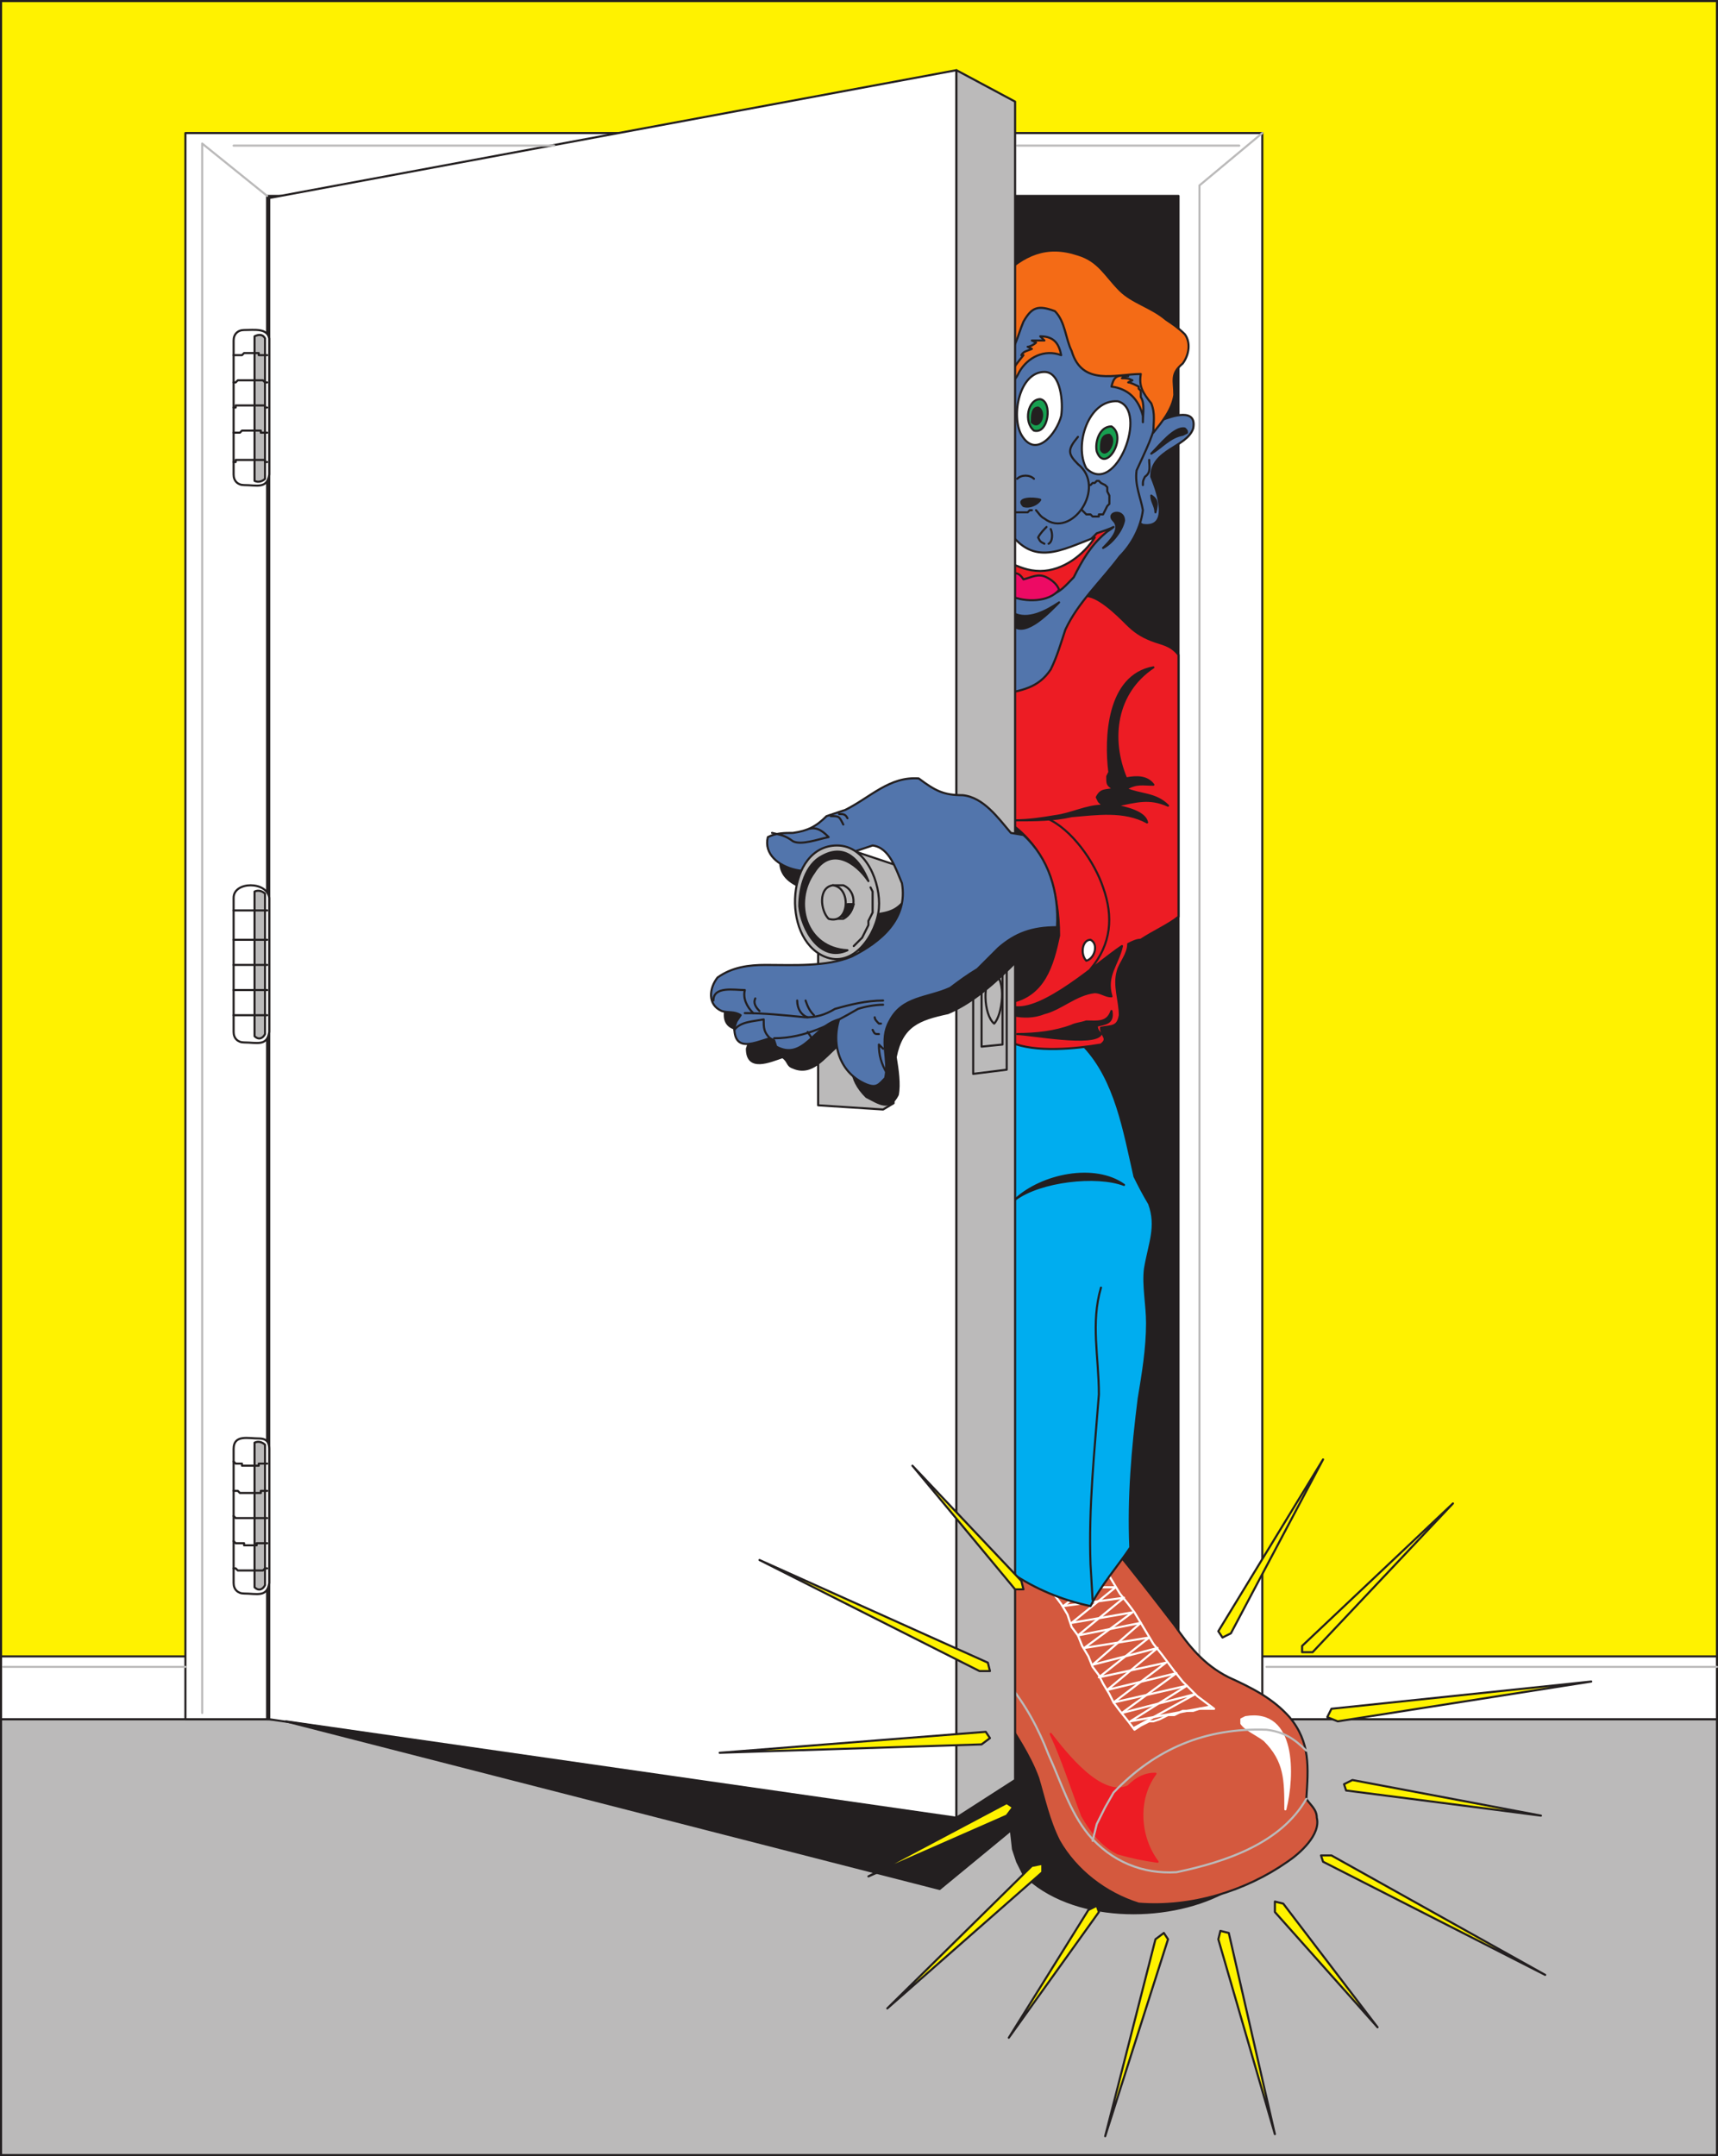 <svg xmlns="http://www.w3.org/2000/svg" width="615" height="771.75"><rect width="100%" height="100%" fill="#333333" stroke="none"/><path fill="#bbbaba" fill-rule="evenodd" d="M.375 604.125h614.25v167.25H.375v-167.25"/><path fill="none" stroke="#231f20" stroke-linecap="round" stroke-linejoin="round" stroke-miterlimit="10" stroke-width=".75" d="M.375 604.125h614.25v167.25H.375Zm0 0"/><path fill="#fff200" fill-rule="evenodd" d="M.375.375h614.25v615H.375v-615"/><path fill="none" stroke="#231f20" stroke-linecap="round" stroke-linejoin="round" stroke-miterlimit="10" stroke-width=".75" d="M.375.375h614.25v615H.375Zm0 0"/><path fill="#fff" fill-rule="evenodd" d="M.375 592.875h614.25v22.5H.375v-22.5"/><path fill="none" stroke="#231f20" stroke-linecap="round" stroke-linejoin="round" stroke-miterlimit="10" stroke-width=".75" d="M.375 592.875h614.25v22.5H.375Zm0 0"/><path fill="#fff" fill-rule="evenodd" d="M66.375 47.625h385.5v567.75h-385.5V47.625"/><path fill="none" stroke="#231f20" stroke-linecap="round" stroke-linejoin="round" stroke-miterlimit="10" stroke-width=".75" d="M66.375 47.625h385.5v567.75h-385.5zm0 0"/><path fill="#231f20" fill-rule="evenodd" d="M95.625 70.125h326.25v545.25H95.625V70.125"/><path fill="none" stroke="#231f20" stroke-linecap="round" stroke-linejoin="round" stroke-miterlimit="10" stroke-width=".75" d="M95.625 70.125h326.25v545.25H95.625Zm0 0"/><path fill="#fff" fill-rule="evenodd" d="m96.375 70.875 246-45.75v626.25l-246-36v-544.5"/><path fill="none" stroke="#231f20" stroke-linecap="round" stroke-linejoin="round" stroke-miterlimit="10" stroke-width=".75" d="m96.375 70.875 246-45.75v626.25l-246-36zm0 0"/><path fill="none" stroke="#bbbaba" stroke-linecap="round" stroke-linejoin="round" stroke-miterlimit="10" stroke-width=".75" d="M72.375 613.125V51.375l23.25 18.75m268.5-18h79.5m-360 0h114.75m253.5-4.5-22.5 18.75v549.75m-363-19.5H1.125m613.5 0h-161.25"/><path fill="#231f20" fill-rule="evenodd" d="m102.375 616.125 240 34.5 21-13.5v-20.25l3.75 5.25 6.75 13.5 6.75 21 12.75 15 17.25 8.25 16.5-.75 10.5-1.5c-20.25 10.5-54 10.5-71.25-6.75l-2.25-4.5-1.5-4.5-.75-6.75-25.5 21-234-60"/><path fill="none" stroke="#231f20" stroke-linecap="round" stroke-linejoin="round" stroke-miterlimit="10" stroke-width=".75" d="m102.375 616.125 240 34.5 21-13.5v-20.25l3.75 5.25 6.75 13.5 6.75 21 12.75 15 17.25 8.25 16.5-.75 10.5-1.5c-20.25 10.5-54 10.5-71.25-6.75l-2.25-4.5-1.5-4.5-.75-6.75-25.5 21zm0 0"/><path fill="#d4593e" fill-rule="evenodd" d="M358.875 555.375v57.75c4.5 7.5 9.75 15 12.75 23.25 2.25 7.5 3.75 15 7.5 22.5 6 10.5 16.5 18.75 28.5 22.5 18.75 1.5 38.25-4.5 53.25-15 4.5-3 12-9.75 10.5-15.75 0-3-2.25-4.5-3.75-6.75.75-11.25 1.5-20.25-6-29.25-6-6.75-13.5-10.5-21.75-14.25-9-4.5-14.25-11.25-19.5-18.75-7.5-9.75-15-19.5-22.5-28.5l-12 16.5-27-14.25"/><path fill="none" stroke="#231f20" stroke-linecap="round" stroke-linejoin="round" stroke-miterlimit="10" stroke-width=".75" d="M358.875 555.375v57.75c4.5 7.5 9.75 15 12.75 23.25 2.25 7.5 3.75 15 7.5 22.5 6 10.5 16.5 18.75 28.5 22.5 18.75 1.5 38.25-4.5 53.25-15 4.5-3 12-9.75 10.5-15.75 0-3-2.25-4.5-3.75-6.75.75-11.25 1.5-20.25-6-29.25-6-6.75-13.5-10.5-21.75-14.25-9-4.5-14.25-11.25-19.5-18.75-7.5-9.75-15-19.5-22.5-28.5l-12 16.5zm0 0"/><path fill="#fff" fill-rule="evenodd" d="M445.875 614.625c18-3 17.25 21 14.25 33 0-10.5 0-17.25-7.5-24.75-3-2.25-6.75-3.75-8.25-6v-1.5l1.5-.75"/><path fill="none" stroke="#fff" stroke-linecap="round" stroke-linejoin="round" stroke-miterlimit="10" stroke-width=".75" d="M445.875 614.625c18-3 17.25 21 14.25 33 0-10.5 0-17.25-7.5-24.75-3-2.25-6.75-3.75-8.25-6v-1.5zm0 0"/><path fill="#ed1c24" fill-rule="evenodd" d="M414.375 666.375c-6.75-9-7.5-22.5-.75-31.5-3.75 0-6.75 1.5-9.75 4.5-9.75 4.5-22.5-12-27.75-18.75 4.5 9.75 7.5 19.5 11.25 29.25 3 5.25 6.75 10.5 12.75 13.5 5.25 1.5 9 2.25 14.25 3"/><path fill="none" stroke="#ed1c24" stroke-linecap="round" stroke-linejoin="round" stroke-miterlimit="10" stroke-width=".75" d="M414.375 666.375c-6.75-9-7.5-22.5-.75-31.5-3.75 0-6.75 1.5-9.75 4.5-9.75 4.5-22.5-12-27.75-18.75 4.5 9.75 7.5 19.5 11.25 29.25 3 5.25 6.75 10.5 12.75 13.5 5.25 1.5 9 2.25 14.25 3zm0 0"/><path fill="#bbbaba" fill-rule="evenodd" d="m299.625 302.625 22.5 7.5 3 9-2.25 9.75-5.25 6.75-6.75 5.25-10.5 3.75-.75-42"/><path fill="none" stroke="#231f20" stroke-linecap="round" stroke-linejoin="round" stroke-miterlimit="10" stroke-width=".75" d="m299.625 302.625 22.5 7.5 3 9-2.25 9.75-5.25 6.75-6.75 5.25-10.5 3.75zm0 0"/><path fill="#231f20" fill-rule="evenodd" d="M313.125 327.375c5.25-.75 8.25-1.5 11.25-6-.75 2.25-1.5 4.5-1.5 6.75l-5.25 6.75-6.75 5.25-9 3.75c6-5.25 9-9 11.25-16.5"/><path fill="none" stroke="#231f20" stroke-linecap="round" stroke-linejoin="round" stroke-miterlimit="10" stroke-width=".75" d="M313.125 327.375c5.25-.75 8.25-1.5 11.25-6-.75 2.25-1.5 4.5-1.5 6.75l-5.25 6.75-6.75 5.25-9 3.75c6-5.25 9-9 11.25-16.5zm0 0"/><path fill="#bbbaba" fill-rule="evenodd" d="M292.875 340.125h27v54.75l-3.75 2.25-23.25-1.5v-55.5"/><path fill="none" stroke="#231f20" stroke-linecap="round" stroke-linejoin="round" stroke-miterlimit="10" stroke-width=".75" d="M292.875 340.125h27v54.75l-3.75 2.25-23.25-1.5zm0 0"/><path fill="none" stroke="#bbbaba" stroke-linecap="round" stroke-linejoin="round" stroke-miterlimit="10" stroke-width=".75" d="M360.375 601.875c6.75 8.25 11.25 16.5 15 26.25 4.5 9.75 7.5 20.25 14.25 28.5 8.25 9.75 19.5 14.25 31.5 13.5 18-3.75 37.5-10.5 46.5-26.25"/><path fill="none" stroke="#bbbaba" stroke-linecap="round" stroke-linejoin="round" stroke-miterlimit="10" stroke-width=".75" d="M467.625 626.625c-4.5-4.5-8.25-6.75-14.25-7.5-21.75-.75-39.75 6.75-54.75 22.5l-3 5.25-3 6-1.5 6"/><path fill="none" stroke="#fff" stroke-linecap="round" stroke-linejoin="round" stroke-miterlimit="10" stroke-width=".75" d="m373.125 562.875 2.25 3.75 2.25 4.5 2.25 3 2.25 3.75 1.5 4.5 2.25 3 1.5 3.75 2.25 3.75 1.5 3.75 2.25 3 1.5 3 2.25 3.75 1.5 3 2.25 3 3 3.75 2.25 3 2.25-1.5 3-1.5h1.5l2.25-.75 3-1.5h2.25l3-1.5h3.75l2.25-.75h5.25l-6-4.5-5.25-5.25-3-3.75-4.5-6-3-3.75-6.75-11.25-2.25-3-3-3.75-4.5-7.5-3-3"/><path fill="none" stroke="#fff" stroke-linecap="round" stroke-linejoin="round" stroke-miterlimit="10" stroke-width=".75" d="m396.375 562.875-15.75 12 21.75-3-16.5 13.5 22.5-4.5-17.25 15 23.25-6-18 15 24.75-6-19.5 14.25 26.25-6.75-21.75 12"/><path fill="none" stroke="#fff" stroke-linecap="round" stroke-linejoin="round" stroke-miterlimit="10" stroke-width=".75" d="M376.875 568.125h22.5l-15.75 12.75 21.75-3.75-17.25 12.75 23.25-3.75-18 14.25 24-5.25-18.75 14.25 26.25-6-20.25 12.75 28.5-5.25"/><path fill="#00adef" fill-rule="evenodd" d="M388.125 374.625c11.25 12 14.25 30 18 46.5 1.5 3 3 6 5.25 9.75 3 8.25 0 14.25-1.5 23.25-.75 6 .75 12.75.75 19.5 0 9-1.5 18-3 27-2.25 18-3.75 35.25-3 53.25-4.5 6.75-10.5 13.5-14.25 21-10.5-2.25-19.5-6-28.5-12l-6-6.75v-186c10.5 2.25 21 4.5 32.25 4.5"/><path fill="none" stroke="#231f20" stroke-linecap="round" stroke-linejoin="round" stroke-miterlimit="10" stroke-width=".75" d="M388.125 374.625c11.25 12 14.25 30 18 46.5 1.5 3 3 6 5.25 9.75 3 8.25 0 14.25-1.5 23.25-.75 6 .75 12.75.75 19.5 0 9-1.5 18-3 27-2.25 18-3.75 35.25-3 53.25-4.5 6.75-10.5 13.5-14.25 21-10.5-2.25-19.5-6-28.5-12l-6-6.75v-186c10.5 2.25 21 4.5 32.25 4.5zm0 0"/><path fill="#231f20" fill-rule="evenodd" d="M363.375 429.375c9.75-9 28.5-12.75 39-5.25-9.75-3.75-30-1.5-39 5.25"/><path fill="none" stroke="#231f20" stroke-linecap="round" stroke-linejoin="round" stroke-miterlimit="10" stroke-width=".75" d="M363.375 429.375c9.75-9 28.5-12.75 39-5.25-9.75-3.75-30-1.5-39 5.25zm30.75 31.5c-3.75 12.75-.75 24.75-.75 38.25-1.5 19.5-3.75 40.5-3 60.75l.75 12.75"/><path fill="#ed1c24" fill-rule="evenodd" d="m358.875 247.125 6.75-.75 6-3 3.75-4.5 3-6 2.25-7.5 3-6 4.5-6c4.5-.75 12 6.75 15 9.75s5.25 4.5 9 6 6.75 1.5 9.75 5.25v93.75c-3.75 3-9 5.25-13.5 8.25-1.5 0-3 .75-4.5 1.5 0 3.75-3 6.75-3.75 9.75-1.5 5.25.75 10.5.75 15.75-.75 4.5-3 3.75-6.75 4.5 0 3 3 3.75 0 6-9 1.5-23.25 3-32.25-.75l-3-.75v-125.25"/><path fill="none" stroke="#231f20" stroke-linecap="round" stroke-linejoin="round" stroke-miterlimit="10" stroke-width=".75" d="m358.875 247.125 6.75-.75 6-3 3.75-4.5 3-6 2.25-7.5 3-6 4.5-6c4.5-.75 12 6.75 15 9.75s5.25 4.5 9 6 6.75 1.5 9.75 5.25v93.75c-3.75 3-9 5.25-13.5 8.25-1.5 0-3 .75-4.5 1.5 0 3.75-3 6.75-3.75 9.75-1.5 5.25.75 10.5.75 15.75-.75 4.5-3 3.75-6.75 4.5 0 3 3 3.75 0 6-9 1.5-23.25 3-32.25-.75l-3-.75zm0 0"/><path fill="#5275ac" fill-rule="evenodd" d="M415.875 150.375c3.75-1.5 12.75-4.5 11.25 3-2.25 6.75-15 7.5-15 17.25 1.5 3.75 7.5 18.75-3 17.25l-1.5-.75c.75-5.25 0-9-2.25-14.25 0-6.75 5.25-18 10.5-22.5"/><path fill="none" stroke="#231f20" stroke-linecap="round" stroke-linejoin="round" stroke-miterlimit="10" stroke-width=".75" d="M415.875 150.375c3.75-1.5 12.75-4.5 11.25 3-2.25 6.75-15 7.5-15 17.25 1.5 3.75 7.5 18.75-3 17.25l-1.5-.75c.75-5.25 0-9-2.25-14.25 0-6.75 5.25-18 10.5-22.5zm0 0"/><path fill="#5275ac" fill-rule="evenodd" d="M358.125 127.125v121.5c7.5-1.5 13.5-2.25 18-9 2.25-4.5 3.75-9.75 5.25-14.25 4.5-9.75 12.75-17.25 19.5-26.25 4.5-4.5 7.5-10.5 8.25-16.5-.75-4.5-3-9-2.25-14.25 3-6.75 6.75-13.5 7.5-21l-.75-3.75-3.75-6-.75-6-7.5 1.5h-8.25l-6-3.75-3-6.75-3-9.75-4.5-3.75h-7.5l-4.5 3.75-6.75 14.25"/><path fill="none" stroke="#231f20" stroke-linecap="round" stroke-linejoin="round" stroke-miterlimit="10" stroke-width=".75" d="M358.125 127.125v121.5c7.5-1.5 13.5-2.25 18-9 2.25-4.5 3.75-9.75 5.25-14.25 4.5-9.75 12.75-17.25 19.5-26.25 4.5-4.5 7.5-10.5 8.25-16.5-.75-4.5-3-9-2.25-14.25 3-6.75 6.75-13.5 7.5-21l-.75-3.75-3.75-6-.75-6-7.5 1.5h-8.25l-6-3.75-3-6.75-3-9.75-4.5-3.75h-7.5l-4.5 3.75zm0 0"/><path fill="#ed1c24" fill-rule="evenodd" d="M392.625 190.875c2.25-.75 4.5-1.5 6-2.25-.75.75-2.25 1.5-3 2.25-5.25 4.5-8.25 9.75-11.25 15.75-2.25 2.25-5.25 6-8.25 6-5.25 1.5-9.75.75-15 .75v-12l.75-.75 7.5 2.25h8.25l7.5-4.5 7.5-7.5"/><path fill="none" stroke="#231f20" stroke-linecap="round" stroke-linejoin="round" stroke-miterlimit="10" stroke-width=".75" d="M392.625 190.875c2.25-.75 4.5-1.5 6-2.25-.75.75-2.25 1.5-3 2.25-5.25 4.5-8.25 9.75-11.25 15.75-2.25 2.25-5.25 6-8.25 6-5.25 1.5-9.75.75-15 .75v-12l.75-.75 7.5 2.25h8.25l7.5-4.5 7.5-7.5zm0 0"/><path fill="#ed0a64" fill-rule="evenodd" d="M361.875 205.125c2.25 0 3 0 4.5 2.25 3-.75 5.25-2.25 8.25-.75 1.5.75 3.75 2.25 4.5 4.5-3.75 4.5-12 4.5-17.25 2.25v-8.25"/><path fill="none" stroke="#231f20" stroke-linecap="round" stroke-linejoin="round" stroke-miterlimit="10" stroke-width=".75" d="M361.875 205.125c2.25 0 3 0 4.5 2.25 3-.75 5.25-2.25 8.25-.75 1.5.75 3.75 2.25 4.5 4.5-3.75 4.5-12 4.5-17.25 2.25zm0 0"/><path fill="#fff" fill-rule="evenodd" d="M391.875 192.375c-3.75 6-11.25 12-19.5 12-4.5 0-7.5-1.5-11.25-3v-11.25c9 12.75 18.75 6.75 30.75 2.25"/><path fill="none" stroke="#231f20" stroke-linecap="round" stroke-linejoin="round" stroke-miterlimit="10" stroke-width=".75" d="M391.875 192.375c-3.75 6-11.25 12-19.5 12-4.5 0-7.5-1.5-11.25-3v-11.25c9 12.75 18.75 6.75 30.75 2.25zm0 0"/><path fill="#f46b16" fill-rule="evenodd" d="M358.125 99.375v30.75c5.25-3.75 6-9.75 8.25-15 3-5.25 5.25-6 11.25-3.75 3.75 3.75 3.75 9.75 6 14.25 3.75 12.75 15.75 8.25 24.75 8.25-.75 4.5.75 6.75 3.75 10.5 1.5 3.75.75 6.75.75 10.5 3-3.75 6.75-8.25 7.5-13.5 0-5.25-1.5-7.5 3-11.25 2.25-3 3-7.5.75-10.5-2.25-2.25-4.5-3.75-6.75-5.25-5.25-4.5-12-6-16.5-10.5-5.25-5.25-7.5-10.5-15-12.75-11.25-3.75-19.5 0-27.75 8.25"/><path fill="none" stroke="#231f20" stroke-linecap="round" stroke-linejoin="round" stroke-miterlimit="10" stroke-width=".75" d="M358.125 99.375v30.75c5.25-3.75 6-9.75 8.25-15 3-5.25 5.25-6 11.25-3.75 3.75 3.75 3.75 9.75 6 14.25 3.75 12.75 15.75 8.25 24.75 8.25-.75 4.5.75 6.75 3.75 10.5 1.5 3.75.75 6.75.75 10.5 3-3.75 6.75-8.25 7.5-13.5 0-5.25-1.5-7.5 3-11.25 2.25-3 3-7.5.75-10.5-2.25-2.25-4.5-3.75-6.75-5.25-5.25-4.5-12-6-16.5-10.5-5.25-5.25-7.5-10.5-15-12.75-11.25-3.75-19.5 0-27.75 8.25zm0 0"/><path fill="#f46b16" fill-rule="evenodd" d="M361.875 136.875c1.5-.75 2.25-2.25 3-3.75 3-5.25 9-8.25 15-6-.75-3.75-2.25-6.75-7.5-6.75l1.5 1.5h-4.5l1.5.75c-.75.75-2.25 1.5-3 1.5l1.5.75c-1.5.75-3 .75-3.75 2.25h.75c-3 3.75-4.5 5.25-4.5 9.75"/><path fill="none" stroke="#231f20" stroke-linecap="round" stroke-linejoin="round" stroke-miterlimit="10" stroke-width=".75" d="M361.875 136.875c1.5-.75 2.25-2.25 3-3.75 3-5.25 9-8.25 15-6-.75-3.75-2.25-6.75-7.5-6.75l1.5 1.5h-4.5l1.5.75c-.75.75-2.25 1.5-3 1.5l1.5.75c-1.5.75-3 .75-3.75 2.25h.75c-3 3.75-4.5 5.25-4.5 9.75zm0 0"/><path fill="#f46b16" fill-rule="evenodd" d="M409.125 148.875c-1.5-6-5.25-9.75-11.25-10.5.75-3 1.5-4.5 6-3.75-.75 0-1.5 0-2.25.75 1.5 0 2.25 0 3.75.75l-1.5.75c.75 0 2.25.75 3.75 1.5v.75l.75.75v2.25c1.5 2.25.75 6 .75 9v-2.25"/><path fill="none" stroke="#231f20" stroke-linecap="round" stroke-linejoin="round" stroke-miterlimit="10" stroke-width=".75" d="M409.125 148.875c-1.5-6-5.25-9.75-11.25-10.5.75-3 1.5-4.5 6-3.75-.75 0-1.5 0-2.25.75 1.5 0 2.25 0 3.75.75l-1.5.75c.75 0 2.25.75 3.75 1.5v.75l.75.75v2.25c1.5 2.25.75 6 .75 9zm0 0"/><path fill="#fff" fill-rule="evenodd" d="M373.875 133.125c6 0 6.75 11.25 6 15.75-1.5 6-9 15.75-14.25 6.75-3.75-6.75-.75-22.5 8.25-22.5"/><path fill="none" stroke="#231f20" stroke-linecap="round" stroke-linejoin="round" stroke-miterlimit="10" stroke-width=".75" d="M373.875 133.125c6 0 6.75 11.25 6 15.75-1.5 6-9 15.75-14.25 6.75-3.75-6.75-.75-22.5 8.25-22.5zm0 0"/><path fill="#fff" fill-rule="evenodd" d="M400.125 143.625c11.25 3-.75 34.5-11.25 24-4.5-8.25.75-24.75 11.25-24"/><path fill="none" stroke="#231f20" stroke-linecap="round" stroke-linejoin="round" stroke-miterlimit="10" stroke-width=".75" d="M400.125 143.625c11.25 3-.75 34.5-11.25 24-4.5-8.25.75-24.75 11.25-24zm0 0"/><path fill="#179f50" fill-rule="evenodd" d="M372.375 142.875c4.5.75 3 12.75-2.25 11.25-3.75-3-2.25-11.25 2.25-11.25"/><path fill="none" stroke="#231f20" stroke-linecap="round" stroke-linejoin="round" stroke-miterlimit="10" stroke-width=".75" d="M372.375 142.875c4.5.75 3 12.75-2.25 11.25-3.75-3-2.25-11.25 2.25-11.25zm0 0"/><path fill="#179f50" fill-rule="evenodd" d="M397.875 152.625c6 3.75-2.25 17.25-5.25 9-.75-3 .75-9 5.25-9"/><path fill="none" stroke="#231f20" stroke-linecap="round" stroke-linejoin="round" stroke-miterlimit="10" stroke-width=".75" d="M397.875 152.625c6 3.75-2.25 17.25-5.25 9-.75-3 .75-9 5.25-9zm0 0"/><path fill="#231f20" fill-rule="evenodd" d="M371.625 145.875c3 1.5.75 8.25-2.25 5.25 0-2.25 0-5.25 2.25-5.25"/><path fill="none" stroke="#231f20" stroke-linecap="round" stroke-linejoin="round" stroke-miterlimit="10" stroke-width=".75" d="M371.625 145.875c3 1.5.75 8.25-2.25 5.25 0-2.25 0-5.25 2.25-5.25zm0 0"/><path fill="#231f20" fill-rule="evenodd" d="M397.125 155.625c3 2.25-1.5 9-3 5.25 0-2.25 0-5.25 3-5.25"/><path fill="none" stroke="#231f20" stroke-linecap="round" stroke-linejoin="round" stroke-miterlimit="10" stroke-width=".75" d="M397.125 155.625c3 2.25-1.5 9-3 5.25 0-2.25 0-5.25 3-5.25zm0 0"/><path fill="#231f20" fill-rule="evenodd" d="M372.375 178.875c-2.25-.75-9-.75-6 2.25 2.25.75 5.25-.75 6-2.25"/><path fill="none" stroke="#231f20" stroke-linecap="round" stroke-linejoin="round" stroke-miterlimit="10" stroke-width=".75" d="M372.375 178.875c-2.25-.75-9-.75-6 2.25 2.25.75 5.25-.75 6-2.25zm0 0"/><path fill="#231f20" fill-rule="evenodd" d="M394.875 196.125c2.25-2.25 6.75-6.75 3.75-9.75s3.75-4.5 3.75 0c-.75 3.75-4.5 8.25-7.5 9.75"/><path fill="none" stroke="#231f20" stroke-linecap="round" stroke-linejoin="round" stroke-miterlimit="10" stroke-width=".75" d="M394.875 196.125c2.25-2.25 6.75-6.75 3.75-9.75s3.75-4.5 3.75 0c-.75 3.75-4.5 8.25-7.5 9.75zm0 0"/><path fill="#231f20" fill-rule="evenodd" d="M362.625 219.375c5.25 3 12-.75 16.5-3.75-3 3-12 12.75-16.5 8.25v-4.5"/><path fill="none" stroke="#231f20" stroke-linecap="round" stroke-linejoin="round" stroke-miterlimit="10" stroke-width=".75" d="M362.625 219.375c5.25 3 12-.75 16.5-3.75-3 3-12 12.75-16.5 8.25zm0 0"/><path fill="#231f20" fill-rule="evenodd" d="M424.125 153.375c-3.75-.75-9 6-12 9 3.75-2.25 6.75-6 11.25-6.75l1.5-.75c0-.75 0-.75-.75-1.5"/><path fill="none" stroke="#231f20" stroke-linecap="round" stroke-linejoin="round" stroke-miterlimit="10" stroke-width=".75" d="M424.125 153.375c-3.75-.75-9 6-12 9 3.75-2.25 6.75-6 11.25-6.75l1.5-.75c0-.75 0-.75-.75-1.5zm0 0"/><path fill="#231f20" fill-rule="evenodd" d="M413.625 183.375c.75-3 .75-4.5-1.5-6 0 2.25 1.5 3.75 1.5 6"/><path fill="none" stroke="#231f20" stroke-linecap="round" stroke-linejoin="round" stroke-miterlimit="10" stroke-width=".75" d="M413.625 183.375c.75-3 .75-4.5-1.5-6 0 2.25 1.5 3.75 1.5 6zm-2.25-18.75c0 2.25.75 4.5-1.5 6-.75 1.5-.75 1.5-.75 3m-23.25-17.25c-3.75 4.5-3.75 6 0 9.75 10.5 8.25-2.25 27-12 19.5-1.5-.75-2.25-2.25-3-3"/><path fill="none" stroke="#231f20" stroke-linecap="round" stroke-linejoin="round" stroke-miterlimit="10" stroke-width=".75" d="m390.375 173.625.75-.75h.75l.75-.75h.75l.75.75 1.5.75.75.75v1.5l.75 1.5v3l-.75.75-1.5 3h-1.5v.75h-2.25l-.75-.75h-1.5l-1.5-1.5m-17.25-11.25c-1.5-1.5-4.5-1.5-6 0m-.75 12h4.5l.75-.75h.75m5.25 6c-.75.75-2.25 2.25-3 3.75.75 1.5.75 1.5 2.25 2.25m2.25-5.25c.75 1.5.75 4.5-.75 5.25"/><path fill="#231f20" fill-rule="evenodd" d="M397.875 361.875c-1.5 4.5-5.25 3.75-9 3.75-2.25.75-3.75.75-5.25 1.5-6 2.25-12.75 3-19.5 3 4.5 0 27.75 4.5 30 0-.75-.75-1.5-1.5-1.5-3 3-.75 6-.75 5.25-5.25"/><path fill="none" stroke="#231f20" stroke-linecap="round" stroke-linejoin="round" stroke-miterlimit="10" stroke-width=".75" d="M397.875 361.875c-1.5 4.5-5.25 3.75-9 3.75-2.25.75-3.75.75-5.25 1.5-6 2.25-12.75 3-19.5 3 4.5 0 27.75 4.5 30 0-.75-.75-1.5-1.5-1.5-3 3-.75 6-.75 5.25-5.25zm0 0"/><path fill="#231f20" fill-rule="evenodd" d="M362.625 360.375c10.5 2.25 30-15.75 39-21.75-1.5 6.75-6 10.5-3.75 18-2.25 0-3.75-1.5-6-1.5-6.75.75-12 6-18 7.5-3.75 1.5-7.5 1.5-11.25.75v-3"/><path fill="none" stroke="#231f20" stroke-linecap="round" stroke-linejoin="round" stroke-miterlimit="10" stroke-width=".75" d="M362.625 360.375c10.5 2.25 30-15.75 39-21.75-1.5 6.75-6 10.5-3.75 18-2.25 0-3.75-1.5-6-1.5-6.75.75-12 6-18 7.5-3.75 1.5-7.5 1.5-11.25.75zm0 0"/><path fill="#231f20" fill-rule="evenodd" d="M412.875 238.875c-16.5 3-17.25 25.5-15.75 37.5l-.75 1.5c0 3 0 3 2.25 4.5-3 .75-4.5 0-6 3l.75 1.5 1.5 1.5c-6 0-11.25 3-17.25 3.75-4.5.75-9 1.5-14.25 1.5 7.5 0 13.5 0 20.25-1.5 9-.75 18.75-2.25 27 2.25-.75-3.75-7.5-5.25-11.25-6 7.5-1.5 12-3 18.75 0-4.5-4.5-9.75-3.75-15-6 3.75-2.25 6-1.5 9.75-1.5-2.25-3-6-3-9.75-2.25-6-14.25-3.75-30.75 9.75-39.75"/><path fill="none" stroke="#231f20" stroke-linecap="round" stroke-linejoin="round" stroke-miterlimit="10" stroke-width=".75" d="M412.875 238.875c-16.5 3-17.25 25.5-15.75 37.5l-.75 1.5c0 3 0 3 2.25 4.5-3 .75-4.5 0-6 3l.75 1.5 1.5 1.5c-6 0-11.25 3-17.25 3.75-4.5.75-9 1.5-14.25 1.5 7.5 0 13.5 0 20.25-1.5 9-.75 18.75-2.25 27 2.25-.75-3.75-7.5-5.25-11.25-6 7.5-1.5 12-3 18.75 0-4.5-4.5-9.75-3.75-15-6 3.75-2.25 6-1.5 9.75-1.5-2.25-3-6-3-9.75-2.25-6-14.25-3.75-30.75 9.75-39.75zm0 0"/><path fill="none" stroke="#231f20" stroke-linecap="round" stroke-linejoin="round" stroke-miterlimit="10" stroke-width=".75" d="M374.625 292.875c9 3.75 17.25 15.75 20.25 24.75 3.75 10.5 3 20.25-4.5 29.25"/><path fill="#231f20" fill-rule="evenodd" d="M361.125 294.375v64.5c12.75-2.25 15.75-13.5 18-24 0-15.75-4.5-31.5-18-40.5"/><path fill="none" stroke="#231f20" stroke-linecap="round" stroke-linejoin="round" stroke-miterlimit="10" stroke-width=".75" d="M361.125 294.375v64.5c12.75-2.25 15.75-13.5 18-24 0-15.75-4.5-31.5-18-40.5zm0 0"/><path fill="#bbbaba" fill-rule="evenodd" d="m342.375 25.125 21 11.25v600.75l-21 13.5v-625.5"/><path fill="none" stroke="#231f20" stroke-linecap="round" stroke-linejoin="round" stroke-miterlimit="10" stroke-width=".75" d="m342.375 25.125 21 11.25v600.75l-21 13.5zm0 0"/><path fill="#fff200" fill-rule="evenodd" d="m326.625 524.625 39 41.25.75 3h-3l-36.75-44.25"/><path fill="none" stroke="#231f20" stroke-linecap="round" stroke-linejoin="round" stroke-miterlimit="10" stroke-width=".75" d="m326.625 524.625 39 41.25.75 3h-3zm0 0"/><path fill="#fff200" fill-rule="evenodd" d="m271.875 558.375 78.75 39.75h3.75l-.75-3-81.75-36.75"/><path fill="none" stroke="#231f20" stroke-linecap="round" stroke-linejoin="round" stroke-miterlimit="10" stroke-width=".75" d="m271.875 558.375 78.75 39.75h3.75l-.75-3zm0 0"/><path fill="#fff200" fill-rule="evenodd" d="m257.625 627.375 93.75-3 3-2.25-1.5-2.25-95.25 7.5"/><path fill="none" stroke="#231f20" stroke-linecap="round" stroke-linejoin="round" stroke-miterlimit="10" stroke-width=".75" d="m257.625 627.375 93.75-3 3-2.25-1.5-2.25zm0 0"/><path fill="#fff200" fill-rule="evenodd" d="m310.875 671.625 49.5-21.75 2.25-3-2.25-1.5-49.5 26.25"/><path fill="none" stroke="#231f20" stroke-linecap="round" stroke-linejoin="round" stroke-miterlimit="10" stroke-width=".75" d="m310.875 671.625 49.5-21.75 2.25-3-2.25-1.5zm0 0"/><path fill="#fff200" fill-rule="evenodd" d="m317.625 718.875 51.75-51 3.75-.75v3l-55.5 48.75"/><path fill="none" stroke="#231f20" stroke-linecap="round" stroke-linejoin="round" stroke-miterlimit="10" stroke-width=".75" d="m317.625 718.875 51.75-51 3.75-.75v3zm0 0"/><path fill="#fff200" fill-rule="evenodd" d="m361.125 729.375 28.5-45.75 3-1.5.75 2.25-32.25 45"/><path fill="none" stroke="#231f20" stroke-linecap="round" stroke-linejoin="round" stroke-miterlimit="10" stroke-width=".75" d="m361.125 729.375 28.5-45.75 3-1.5.75 2.25zm0 0"/><path fill="#fff200" fill-rule="evenodd" d="m395.625 764.625 18-70.5 3-2.25 1.5 2.25-22.5 70.5"/><path fill="none" stroke="#231f20" stroke-linecap="round" stroke-linejoin="round" stroke-miterlimit="10" stroke-width=".75" d="m395.625 764.625 18-70.5 3-2.25 1.5 2.25zm0 0"/><path fill="#fff200" fill-rule="evenodd" d="m456.375 763.875-20.25-69.75.75-3 3 .75 16.5 72"/><path fill="none" stroke="#231f20" stroke-linecap="round" stroke-linejoin="round" stroke-miterlimit="10" stroke-width=".75" d="m456.375 763.875-20.25-69.75.75-3 3 .75zm0 0"/><path fill="#fff200" fill-rule="evenodd" d="m493.125 725.625-36.75-41.25v-3.75l3 .75 33.75 44.25"/><path fill="none" stroke="#231f20" stroke-linecap="round" stroke-linejoin="round" stroke-miterlimit="10" stroke-width=".75" d="m493.125 725.625-36.75-41.25v-3.75l3 .75zm0 0"/><path fill="#fff200" fill-rule="evenodd" d="m553.125 706.875-76.5-42.75h-3.75l.75 2.25 79.5 40.5"/><path fill="none" stroke="#231f20" stroke-linecap="round" stroke-linejoin="round" stroke-miterlimit="10" stroke-width=".75" d="m553.125 706.875-76.5-42.75h-3.75l.75 2.25zm0 0"/><path fill="#fff200" fill-rule="evenodd" d="m551.625 649.875-67.5-12.75-3 1.5.75 2.25 69.75 9"/><path fill="none" stroke="#231f20" stroke-linecap="round" stroke-linejoin="round" stroke-miterlimit="10" stroke-width=".75" d="m551.625 649.875-67.5-12.75-3 1.5.75 2.25zm0 0"/><path fill="#fff200" fill-rule="evenodd" d="m569.625 601.875-90.75 14.25-3.75-1.5 1.5-3 93-9.75"/><path fill="none" stroke="#231f20" stroke-linecap="round" stroke-linejoin="round" stroke-miterlimit="10" stroke-width=".75" d="m569.625 601.875-90.75 14.25-3.75-1.5 1.5-3zm0 0"/><path fill="#fff200" fill-rule="evenodd" d="m520.125 538.125-50.25 53.25h-3.75v-2.25l54-51"/><path fill="none" stroke="#231f20" stroke-linecap="round" stroke-linejoin="round" stroke-miterlimit="10" stroke-width=".75" d="m520.125 538.125-50.25 53.25h-3.75v-2.25zm0 0"/><path fill="#fff200" fill-rule="evenodd" d="m473.625 522.375-33 62.25-3 1.5-1.5-2.25 37.5-61.5"/><path fill="none" stroke="#231f20" stroke-linecap="round" stroke-linejoin="round" stroke-miterlimit="10" stroke-width=".75" d="m473.625 522.375-33 62.25-3 1.5-1.5-2.25zm0 0"/><path fill="#bbbaba" fill-rule="evenodd" d="m348.375 355.125 12-10.5v38.25l-12 1.5v-29.25"/><path fill="none" stroke="#231f20" stroke-linecap="round" stroke-linejoin="round" stroke-miterlimit="10" stroke-width=".75" d="m348.375 355.125 12-10.5v38.25l-12 1.5zm0 0"/><path fill="#bbbaba" fill-rule="evenodd" d="m351.375 349.875 7.5-6v30l-7.5.75v-24.75"/><path fill="none" stroke="#231f20" stroke-linecap="round" stroke-linejoin="round" stroke-miterlimit="10" stroke-width=".75" d="m351.375 349.875 7.5-6v30l-7.5.75zm0 0"/><path fill="#bbbaba" fill-rule="evenodd" d="M355.875 348.375c4.5 2.25 3 15 0 18-3.75-3-4.5-15.75 0-18"/><path fill="none" stroke="#231f20" stroke-linecap="round" stroke-linejoin="round" stroke-miterlimit="10" stroke-width=".75" d="M355.875 348.375c4.5 2.25 3 15 0 18-3.75-3-4.5-15.75 0-18zm0 0"/><path fill="#fff" fill-rule="evenodd" d="M390.375 336.375c3 1.5 1.5 6.75-1.5 7.5-2.25-2.25-1.5-7.5 1.5-7.5"/><path fill="none" stroke="#231f20" stroke-linecap="round" stroke-linejoin="round" stroke-miterlimit="10" stroke-width=".75" d="M390.375 336.375c3 1.5 1.5 6.75-1.5 7.5-2.25-2.25-1.5-7.5 1.5-7.5zm0 0"/><path fill="#231f20" fill-rule="evenodd" d="M363.375 331.125v13.5c-6.75 6.75-15 14.25-24 18-10.5 2.25-16.5 4.5-18.75 15.75.75 4.5 1.5 9.75.75 13.5-3 6-6.75 3-11.25.75-6.75-6.75-5.25-12-5.25-20.25l-5.25 2.25c-4.5 3.75-9 10.5-15.75 7.5-2.25-.75-1.5-2.25-3.75-3.75-4.5 1.5-12.75 5.25-12.75-3l.75-2.25 3-3.75c-6-.75-13.5 0-11.25-9l-3-6.75 6.75-5.25 10.5-1.5h15l12-1.5 8.25-3 7.5-3.75 6.75-6 4.5-10.5-2.25-9.75-6.75-11.25h-18l-3.75 3-6.75 6-3.75 7.5c-5.25-2.25-8.25-5.25-7.5-11.25l6 2.25 9.75-5.25 5.25-4.5h22.5l6 12 3 12 5.25 30 11.25-7.5 15-14.25"/><path fill="none" stroke="#231f20" stroke-linecap="round" stroke-linejoin="round" stroke-miterlimit="10" stroke-width=".75" d="M363.375 331.125v13.5c-6.75 6.75-15 14.25-24 18-10.5 2.25-16.5 4.5-18.75 15.75.75 4.5 1.5 9.75.75 13.5-3 6-6.75 3-11.25.75-6.75-6.75-5.25-12-5.25-20.25l-5.25 2.25c-4.5 3.75-9 10.5-15.75 7.5-2.25-.75-1.5-2.25-3.75-3.75-4.5 1.5-12.75 5.25-12.75-3l.75-2.25 3-3.75c-6-.75-13.5 0-11.25-9l-3-6.75 6.75-5.25 10.5-1.5h15l12-1.5 8.25-3 7.5-3.75 6.75-6 4.5-10.5-2.25-9.75-6.75-11.25h-18l-3.75 3-6.75 6-3.75 7.5c-5.25-2.25-8.25-5.25-7.5-11.25l6 2.25 9.75-5.25 5.25-4.5h22.5l6 12 3 12 5.25 30 11.25-7.5zm0 0"/><path fill="#5275ac" fill-rule="evenodd" d="M366.375 298.875c9 8.25 12.75 20.25 12 33-9 0-15 2.25-21 7.5l-7.5 7.5c-3.75 2.25-6.75 4.5-9.75 6.75-8.25 3.75-17.25 3-21.75 12-3.75 6.75 0 13.5-1.5 20.25-2.25 2.25-3 3.75-6.75 2.25-9-3.75-12.75-13.5-9.75-23.25-9 2.25-12.75 15-22.5 9.75l-.75-2.25-1.5-.75c-5.25 1.5-12.75 5.25-12.75-3.75l.75-2.25 1.5-2.25c-2.25-1.5-4.5-.75-6.75-1.5-5.25-2.25-4.5-8.25-1.5-12 5.25-3.75 11.25-4.5 17.25-4.5 9.75 0 21.75.75 30.75-3 10.5-5.25 20.25-13.5 18-26.25-2.25-5.25-4.5-12.75-10.5-13.5l-9 3v-1.5l-3 1.5c-4.5 11.25-28.5 6-25.5-6 3-1.5 6-1.5 9-1.5 5.25-.75 8.25-2.25 12-6l6.75-2.25c9-4.5 15.75-12 26.25-11.25 6 4.5 9 6 15.75 6 7.5.75 12.75 8.25 17.25 13.5l4.5.75"/><path fill="none" stroke="#231f20" stroke-linecap="round" stroke-linejoin="round" stroke-miterlimit="10" stroke-width=".75" d="M366.375 298.875c9 8.25 12.75 20.25 12 33-9 0-15 2.25-21 7.5l-7.5 7.5c-3.75 2.25-6.75 4.5-9.75 6.75-8.25 3.75-17.25 3-21.75 12-3.75 6.75 0 13.5-1.5 20.25-2.25 2.25-3 3.75-6.75 2.25-9-3.75-12.75-13.5-9.75-23.25-9 2.25-12.75 15-22.5 9.75l-.75-2.25-1.5-.75c-5.25 1.5-12.75 5.25-12.75-3.75l.75-2.25 1.5-2.25c-2.25-1.5-4.5-.75-6.75-1.5-5.25-2.25-4.5-8.25-1.5-12 5.25-3.75 11.25-4.5 17.25-4.5 9.75 0 21.75.75 30.75-3 10.5-5.25 20.25-13.5 18-26.25-2.25-5.25-4.5-12.75-10.5-13.5l-9 3v-1.5l-3 1.5c-4.5 11.25-28.5 6-25.5-6 3-1.5 6-1.5 9-1.5 5.25-.75 8.25-2.25 12-6l6.75-2.25c9-4.5 15.75-12 26.25-11.25 6 4.5 9 6 15.75 6 7.5.75 12.75 8.25 17.25 13.5zm0 0"/><path fill="none" stroke="#231f20" stroke-linecap="round" stroke-linejoin="round" stroke-miterlimit="10" stroke-width=".75" d="M266.625 362.625c6.75 0 14.25.75 21.75 1.5 3.75 0 6.75-.75 10.5-3 5.25-1.5 11.25-3 17.25-3m-39 13.5c11.25 0 21-5.25 30-10.5 2.25-.75 6-1.5 9-1.5"/><path fill="none" stroke="#231f20" stroke-linecap="round" stroke-linejoin="round" stroke-miterlimit="10" stroke-width=".75" d="M255.375 358.125c0-5.25 7.5-3.75 11.25-3.75-.75 3 .75 6 3 8.25m15.75-4.5c0 3 1.5 5.25 3.75 6m-.75-6c.75 2.25 1.5 3.75 3 5.25m-21-6c-.75 1.5 0 3 1.5 4.5m17.25 7.5 1.5 2.25m25.5 3.75-1.5-1.5c0 3.75.75 6.75 3 10.5m-5.25-15.75c.75 1.5.75 1.5 2.25 1.5m-1.5-6c0 .75.75 1.5 1.5 2.25h.75m-39.75 5.25c-2.25-2.25-2.25-3.75-2.25-6.75-3.75.75-8.25.75-10.5 3.75m27-72c3-.75 5.25 1.5 6.75 3-3.75.75-9.75 3-12.75 1.5-3-2.25-4.5-2.25-7.5-3m21-6c3 0 3 0 4.5 3m-1.5-3.75c1.5 0 2.25 0 3 1.5"/><path fill="#bbbaba" fill-rule="evenodd" d="M299.625 302.625c10.5 0 15.75 13.5 15 22.5s-9 21.75-19.5 17.25c-15.75-6.75-13.5-39.75 4.5-39.75"/><path fill="none" stroke="#231f20" stroke-linecap="round" stroke-linejoin="round" stroke-miterlimit="10" stroke-width=".75" d="M299.625 302.625c10.5 0 15.75 13.5 15 22.5s-9 21.75-19.5 17.25c-15.75-6.75-13.5-39.75 4.5-39.75zm0 0"/><path fill="#bbbaba" fill-rule="evenodd" d="M301.875 316.875c5.25 2.25 4.5 9.75 0 12h-3.75v-12h3.75"/><path fill="none" stroke="#231f20" stroke-linecap="round" stroke-linejoin="round" stroke-miterlimit="10" stroke-width=".75" d="M301.875 316.875c5.25 2.25 4.5 9.75 0 12h-3.75v-12zm0 0"/><path fill="#231f20" fill-rule="evenodd" d="M303.375 340.125c-9.75 4.5-16.5-7.5-17.25-15.75 0-6.75 2.25-15 8.25-18 8.25-4.5 13.5 1.5 16.5 9-4.5-6.75-13.5-12.75-19.5-3-7.5 10.5-3 27 12 27.75"/><path fill="none" stroke="#231f20" stroke-linecap="round" stroke-linejoin="round" stroke-miterlimit="10" stroke-width=".75" d="M303.375 340.125c-9.75 4.5-16.5-7.5-17.25-15.75 0-6.75 2.25-15 8.25-18 8.25-4.5 13.5 1.5 16.5 9-4.5-6.75-13.5-12.75-19.5-3-7.5 10.5-3 27 12 27.75zm8.25-22.5.75 1.5v7.5l-1.5 3v1.5l-2.25 4.5-3 3"/><path fill="#bbbaba" fill-rule="evenodd" d="M298.125 316.875c6.75.75 6 14.25-1.5 12-3-3-3.75-11.25 1.5-12"/><path fill="none" stroke="#231f20" stroke-linecap="round" stroke-linejoin="round" stroke-miterlimit="10" stroke-width=".75" d="M298.125 316.875c6.75.75 6 14.25-1.5 12-3-3-3.75-11.25 1.5-12zm0 0"/><path fill="#231f20" fill-rule="evenodd" d="M305.625 323.625h-2.25c-.75 2.25-.75 3.75-2.25 4.5 3 0 3.75-2.25 4.5-4.5"/><path fill="none" stroke="#231f20" stroke-linecap="round" stroke-linejoin="round" stroke-miterlimit="10" stroke-width=".75" d="M305.625 323.625h-2.25c-.75 2.25-.75 3.75-2.25 4.5 3 0 3.75-2.25 4.5-4.5zm0 0"/><path fill="#fff" fill-rule="evenodd" d="M87.375 118.125c3.75 0 8.25-.75 9 3v48.75c-.75 5.25-4.5 3.75-9 3.75-2.25 0-3.75-1.5-3.75-3.75v-48c0-2.25 1.5-3.75 3.75-3.75"/><path fill="none" stroke="#231f20" stroke-linecap="round" stroke-linejoin="round" stroke-miterlimit="10" stroke-width=".75" d="M87.375 118.125c3.75 0 8.25-.75 9 3v48.75c-.75 5.25-4.5 3.75-9 3.75-2.25 0-3.75-1.5-3.75-3.75v-48c0-2.25 1.5-3.75 3.75-3.75zm0 0"/><path fill="#bbbaba" fill-rule="evenodd" d="M91.125 120.375c1.5-.75 3-.75 3.75.75v50.25c-.75.75-2.25 1.5-3.75.75v-51.75"/><path fill="none" stroke="#231f20" stroke-linecap="round" stroke-linejoin="round" stroke-miterlimit="10" stroke-width=".75" d="M91.125 120.375c1.5-.75 3-.75 3.75.75v50.25c-.75.75-2.25 1.5-3.75.75zm0 0"/><path fill="none" stroke="#231f20" stroke-linecap="round" stroke-linejoin="round" stroke-miterlimit="10" stroke-width=".75" d="M83.625 127.125h3l.75-.75h5.25v.75h3m-12 38.25h.75v-.75h10.5v.75h.75m-12-10.5h2.25l.75-.75h6.75v.75h2.25m-12-18h.75l.75-.75h9l.75.75h.75m-12 9h.75v-.75h10.5v.75h.75"/><path fill="#fff" fill-rule="evenodd" d="M87.375 570.375c4.5 0 8.25 1.5 9-3.75v-48c0-2.25-.75-3.75-3.75-3.75-3.75 0-9-1.5-9 3.75v48c0 2.25 1.5 3.75 3.75 3.75"/><path fill="none" stroke="#231f20" stroke-linecap="round" stroke-linejoin="round" stroke-miterlimit="10" stroke-width=".75" d="M87.375 570.375c4.5 0 8.25 1.5 9-3.75v-48c0-2.25-.75-3.75-3.75-3.75-3.75 0-9-1.5-9 3.75v48c0 2.25 1.5 3.75 3.75 3.75zm0 0"/><path fill="#bbbaba" fill-rule="evenodd" d="M91.125 568.125c1.5 1.5 3 .75 3.75-.75v-50.25c-.75-.75-2.25-1.5-3.75-.75v51.75"/><path fill="none" stroke="#231f20" stroke-linecap="round" stroke-linejoin="round" stroke-miterlimit="10" stroke-width=".75" d="M91.125 568.125c1.5 1.5 3 .75 3.75-.75v-50.25c-.75-.75-2.25-1.5-3.75-.75zm0 0"/><path fill="none" stroke="#231f20" stroke-linecap="round" stroke-linejoin="round" stroke-miterlimit="10" stroke-width=".75" d="M83.625 561.375h.75l.75.75h9l.75-.75h.75m-12-38.25.75.75h2.25v.75h6v-.75h3m-12 9.75h1.5l.75.75h7.5v-.75h2.25m-12 18 .75.75h3v.75h4.5v-.75h3.75m-12-9.75.75.75h11.25"/><path fill="#fff" fill-rule="evenodd" d="M87.375 373.125c4.5 0 8.25 1.5 9-3.75v-48c-.75-6-12.75-6-12.75 0v48c0 2.25 1.5 3.75 3.75 3.75"/><path fill="none" stroke="#231f20" stroke-linecap="round" stroke-linejoin="round" stroke-miterlimit="10" stroke-width=".75" d="M87.375 373.125c4.5 0 8.25 1.5 9-3.75v-48c-.75-6-12.75-6-12.75 0v48c0 2.25 1.5 3.75 3.75 3.75zm0 0"/><path fill="#bbbaba" fill-rule="evenodd" d="M91.125 370.875c1.5 1.5 3 .75 3.75-.75v-50.25c-.75-.75-2.25-1.5-3.75-.75v51.75"/><path fill="none" stroke="#231f20" stroke-linecap="round" stroke-linejoin="round" stroke-miterlimit="10" stroke-width=".75" d="M91.125 370.875c1.5 1.5 3 .75 3.75-.75v-50.25c-.75-.75-2.25-1.5-3.75-.75zm-7.5-7.5h12m-12-37.5h12m-12 10.5h12m-12 18h12m-12-9h12"/></svg>
